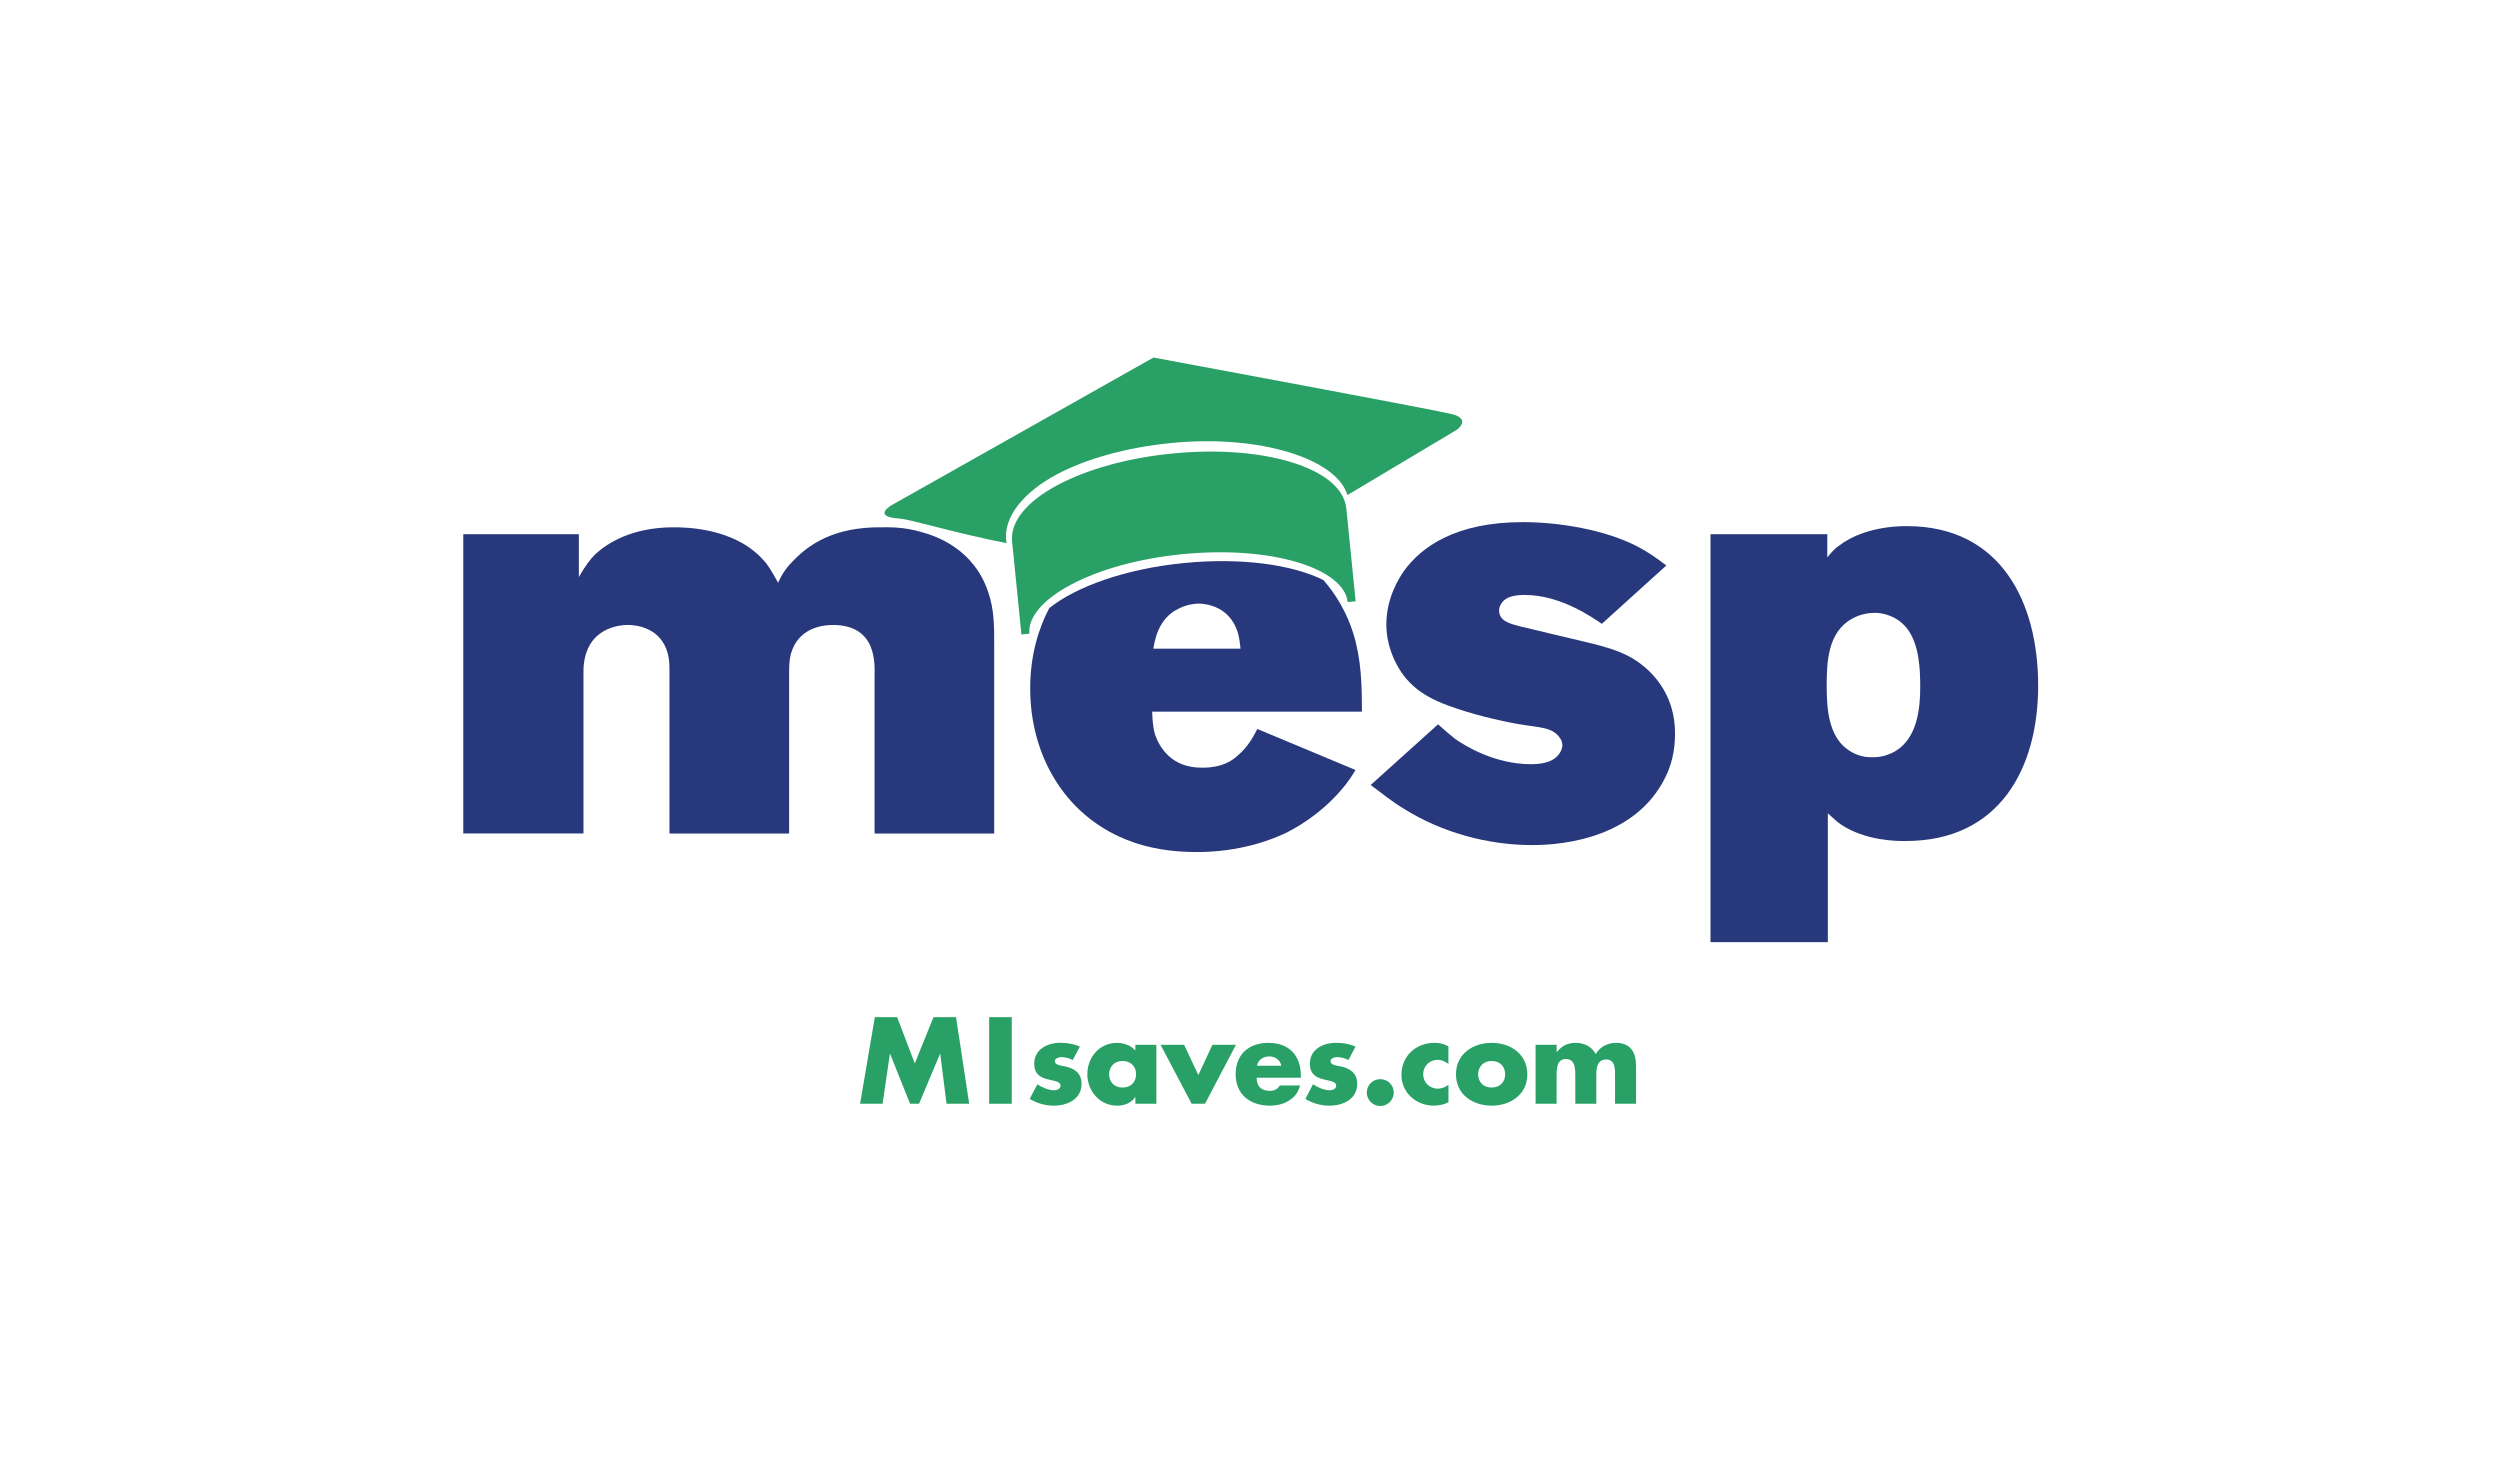 <svg width="1797" height="1052" viewBox="0 0 1797 1052" fill="none" xmlns="http://www.w3.org/2000/svg">
<rect width="1797" height="1052" fill="white"/>
<g clip-path="url(#clip0_9940_8398)">
<path d="M628.835 731.123H644.852L657.551 764.387L671.004 731.123H687.197L696.652 793.349H680.383L675.831 757.534H675.655L660.644 793.349H654.156L639.798 757.534H639.647L634.417 793.349H618.223L628.835 731.123Z" fill="#29A166"/>
<path d="M727.256 731.123H710.987V793.374H727.256V731.123Z" fill="#29A166"/>
<path d="M771.084 761.911C768.771 760.686 765.527 759.86 762.962 759.86C761.227 759.86 758.235 760.611 758.235 762.737C758.235 765.613 762.962 766.038 765.049 766.438C772.115 767.839 777.421 771.14 777.421 778.993C777.421 790.148 767.212 794.75 757.33 794.75C751.27 794.75 745.285 793.024 740.155 789.873L745.637 779.394C748.705 781.544 753.86 783.695 757.581 783.695C759.492 783.695 762.308 782.795 762.308 780.469C762.308 777.168 757.581 776.993 752.854 775.767C748.126 774.541 743.399 772.216 743.399 764.612C743.399 754.208 752.854 749.581 762.158 749.581C766.96 749.581 771.788 750.331 776.189 752.307L771.135 761.886L771.084 761.911Z" fill="#29A166"/>
<path d="M831.235 793.349H816.122V788.647H815.946C813.281 792.849 808.05 794.75 803.072 794.75C790.449 794.75 781.572 784.27 781.572 772.14C781.572 760.01 790.298 749.606 802.896 749.606C807.799 749.606 812.929 751.432 816.097 755.133V751.007H831.209V793.349H831.235ZM797.213 772.215C797.213 777.593 800.783 781.719 806.919 781.719C813.054 781.719 816.625 777.593 816.625 772.215C816.625 766.838 813.054 762.636 806.919 762.636C800.783 762.636 797.213 767.013 797.213 772.215Z" fill="#29A166"/>
<path d="M861.356 772.716L871.489 751.007H888.412L866.158 793.35H856.553L834.224 751.007H851.147L861.356 772.716Z" fill="#29A166"/>
<path d="M935.057 774.691H903.273C903.273 780.794 906.517 784.095 912.728 784.095C915.971 784.095 918.285 783.02 919.944 780.219H934.478C933.322 785.171 930.329 788.797 926.432 791.198C922.534 793.599 917.706 794.75 912.828 794.75C898.722 794.75 888.186 786.822 888.186 772.215C888.186 757.609 897.892 749.606 911.747 749.606C926.532 749.606 935.057 758.685 935.057 773.141V774.716V774.691ZM921.026 766.038C920.271 761.986 916.55 759.36 912.476 759.36C908.076 759.36 904.43 761.661 903.499 766.038H921H921.026Z" fill="#29A166"/>
<path d="M969.233 761.911C966.919 760.686 963.675 759.86 961.111 759.86C959.376 759.86 956.383 760.611 956.383 762.737C956.383 765.613 961.111 766.038 963.198 766.438C970.264 767.839 975.569 771.14 975.569 778.993C975.569 790.148 965.36 794.75 955.478 794.75C949.418 794.75 943.433 793.024 938.304 789.873L943.785 779.394C946.853 781.544 952.008 783.695 955.73 783.695C957.641 783.695 960.457 782.795 960.457 780.469C960.457 777.168 955.73 776.993 951.002 775.767C946.275 774.541 941.547 772.216 941.547 764.612C941.547 754.208 951.002 749.581 960.306 749.581C965.109 749.581 969.937 750.331 974.337 752.307L969.283 761.886L969.233 761.911Z" fill="#29A166"/>
<path d="M1001.84 785.346C1001.84 790.623 997.518 795 992.137 795C986.756 795 982.431 790.623 982.431 785.346C982.431 780.069 986.756 775.692 992.137 775.692C997.518 775.692 1001.84 779.994 1001.84 785.346Z" fill="#29A166"/>
<path d="M1041.17 764.787C1038.93 763.137 1036.27 761.811 1033.38 761.811C1027.57 761.811 1022.99 766.263 1022.99 772.116C1022.99 777.968 1027.39 782.52 1033.6 782.52C1036.27 782.52 1039.16 781.444 1041.15 779.619V792.324C1037.83 793.975 1034.18 794.725 1030.51 794.725C1017.89 794.725 1007.35 785.396 1007.35 772.616C1007.35 758.985 1017.81 749.581 1031.16 749.581C1034.66 749.581 1038.13 750.406 1041.12 752.057V764.762L1041.17 764.787Z" fill="#29A166"/>
<path d="M1097.85 772.215C1097.85 786.571 1085.91 794.75 1072.2 794.75C1058.5 794.75 1046.55 786.671 1046.55 772.215C1046.55 757.759 1058.5 749.606 1072.2 749.606C1085.91 749.606 1097.85 757.784 1097.85 772.215ZM1062.49 772.215C1062.49 777.593 1066.07 781.719 1072.2 781.719C1078.34 781.719 1081.91 777.593 1081.91 772.215C1081.91 766.838 1078.34 762.636 1072.2 762.636C1066.07 762.636 1062.49 767.013 1062.49 772.215Z" fill="#29A166"/>
<path d="M1118.92 756.284H1119.07C1122.64 751.582 1127.04 749.606 1132.53 749.606C1138.66 749.606 1143.97 752.082 1147.03 757.684C1149.95 752.407 1155.66 749.606 1161.47 749.606C1172.26 749.606 1176 756.634 1176 766.363V793.349H1160.89V773.116C1160.89 768.739 1161.07 761.561 1154.65 761.561C1147.69 761.561 1147.44 768.089 1147.44 773.116V793.349H1132.32V773.116C1132.32 768.414 1132.32 761.236 1125.61 761.236C1118.9 761.236 1118.9 768.414 1118.9 773.116V793.349H1103.78V751.007H1118.9V756.284H1118.92Z" fill="#29A166"/>
<path d="M1195.26 562.177C1170.62 606.621 1113.01 607.446 1101.32 607.446C1069.16 607.446 1036.17 598.318 1009.03 581.285C1000.69 576.308 993.168 570.081 985.247 564.253L1033.68 520.635C1037.85 524.362 1041.6 527.688 1045.8 531.014C1052.89 535.992 1074.19 549.297 1100.49 549.297C1102.58 549.297 1109.26 549.297 1114.7 546.796C1120.96 543.895 1123.04 538.493 1123.04 535.591C1123.04 533.115 1121.79 531.014 1121.36 530.614C1115.93 522.311 1106.32 523.136 1090.05 520.235C1085.05 519.41 1064.58 515.258 1047.46 509.43C1027.42 502.803 1011.98 494.899 1002.37 474.541C998.624 466.237 996.512 457.934 996.512 448.805C996.512 430.122 1005.29 415.991 1009.03 410.589C1021.56 393.157 1046.2 375.299 1094.63 375.299C1120.53 375.299 1153.52 380.702 1176.88 392.757C1184.8 396.908 1190.66 401.06 1197.75 406.462L1151.41 448.405C1145.15 444.253 1122.19 427.646 1095.86 427.646C1094.2 427.646 1088.34 427.646 1083.77 429.722C1078.76 432.223 1077.51 436.775 1077.51 438.851C1077.51 444.253 1082.11 446.729 1083.34 447.154C1087.09 449.23 1095.46 450.881 1105.9 453.382C1137.63 461.26 1156.01 464.161 1169.79 471.239C1180.65 476.642 1204.01 493.249 1204.01 527.313C1204.01 539.768 1201.52 550.998 1195.24 562.202" fill="#27397C"/>
<path d="M1369.8 604.545C1363.54 604.545 1340.98 604.545 1323.03 592.49C1320.11 590.414 1318.45 588.763 1313.85 584.612V677.225H1229.51V384.003H1313.45V400.61C1317.62 395.633 1319.31 393.957 1321.8 392.306C1329.72 386.079 1346.01 378.175 1370.66 378.175C1438.3 378.175 1465.03 432.998 1465.03 492.798C1465.03 552.598 1437.04 604.52 1369.83 604.52M1371.06 452.131C1363.54 442.177 1352.27 440.501 1348.1 440.501C1344.76 440.501 1338.07 440.902 1331.4 444.653C1313.85 454.207 1313.02 475.816 1313.02 492.823C1313.02 509.83 1314.28 531.439 1330.98 540.593C1337.67 544.32 1343.1 544.32 1346.01 544.32C1349.79 544.32 1355.62 543.895 1362.71 539.743C1378.15 530.189 1380.26 509.43 1380.26 493.649C1380.26 480.368 1379.43 463.336 1371.06 452.106" fill="#27397C"/>
<path d="M734.195 456.084L727.507 389.406C726.073 375.2 737.59 360.769 759.894 348.814C781.444 337.259 810.763 329.155 842.447 326.004C874.13 322.853 904.481 325.029 927.916 332.132C952.182 339.485 966.313 351.34 967.747 365.546L974.435 432.199L968.702 432.774C967.545 421.194 954.495 410.79 932.945 404.262C910.239 397.384 880.693 395.283 849.739 398.359C818.785 401.436 790.245 409.289 769.349 420.494C749.509 431.148 738.797 443.878 739.954 455.483L734.22 456.059L734.195 456.084Z" fill="#29A166"/>
<path d="M889.193 543.495C885.019 547.246 877.903 551.798 864.551 551.798C841.593 552.224 833.219 536.442 830.302 528.138C828.215 521.486 828.215 511.532 828.215 511.532H978.937C978.937 492.023 978.51 473.741 972.676 455.058C968.326 441.277 960.933 427.872 951.277 416.967C928.998 405.812 892.035 400.635 850.972 404.712C809.281 408.839 773.624 421.519 754.187 437.15C746.618 451.531 740.508 470.664 740.508 494.925C740.508 541.869 764.295 585.037 809.004 603.32C825.273 609.973 842.397 612.449 860.351 612.449C891.255 612.449 913.811 603.72 924.246 598.743C931.764 595.016 948.889 585.437 963.926 568.005C969.759 561.352 972.274 556.8 974.361 553.474L903.778 523.987C902.118 526.888 897.944 536.442 889.168 543.495M847.854 437.175C850.368 435.925 854.543 434.274 861.206 433.849C867.895 433.849 883.762 436.35 889.595 454.208C891.255 459.61 891.255 463.762 891.683 466.263H829.045C829.875 461.686 831.962 444.253 847.829 437.2" fill="#27397C"/>
<path d="M1042.88 297.492C1027.44 293.815 829.122 257 829.122 257L641.109 362.994C641.109 362.994 626.022 371.423 646.591 372.773C654.663 373.299 685.039 382.878 723.536 390.406C720.142 371.623 736.788 353.24 759.117 341.26C780.667 329.705 809.987 321.602 841.67 318.451C905.439 312.123 960.684 329.705 968.554 355.841L1047.08 308.972C1047.08 308.972 1058.35 301.143 1042.91 297.467" fill="#29A166"/>
<path d="M628.636 599.143V486.596C628.636 478.293 631.15 449.231 598.562 449.231C591.873 449.231 573.919 450.881 568.488 469.989C567.23 474.966 567.23 479.118 567.23 484.52V599.143H481.208V482.845C481.208 477.868 481.208 474.541 479.95 469.564C474.946 451.281 457.822 449.206 451.134 449.206C445.275 449.206 427.321 451.281 421.487 469.139C420.657 471.615 419.4 475.792 419.4 482.419V599.118H333V384.003H416.081V414.741C421.11 406.013 424.429 401.861 427.773 398.534C436.549 390.231 454.503 379.026 484.15 379.026C491.668 379.026 527.576 379.026 548.447 402.286C551.791 405.612 554.708 410.589 559.309 418.893C563.081 410.164 567.658 405.612 570.575 402.686C580.608 392.307 598.562 378.601 633.64 379.026C639.071 379.026 649.079 378.601 662.029 382.353C672.892 385.254 700.024 394.408 710.459 425.946C714.633 438.401 714.633 450.031 714.633 463.337V599.143H628.61H628.636Z" fill="#27397C"/>
</g>
<defs>
<clipPath id="clip0_9940_8398">
<rect width="1132" height="538" fill="white" transform="translate(333 257)"/>
</clipPath>
</defs>
</svg>
